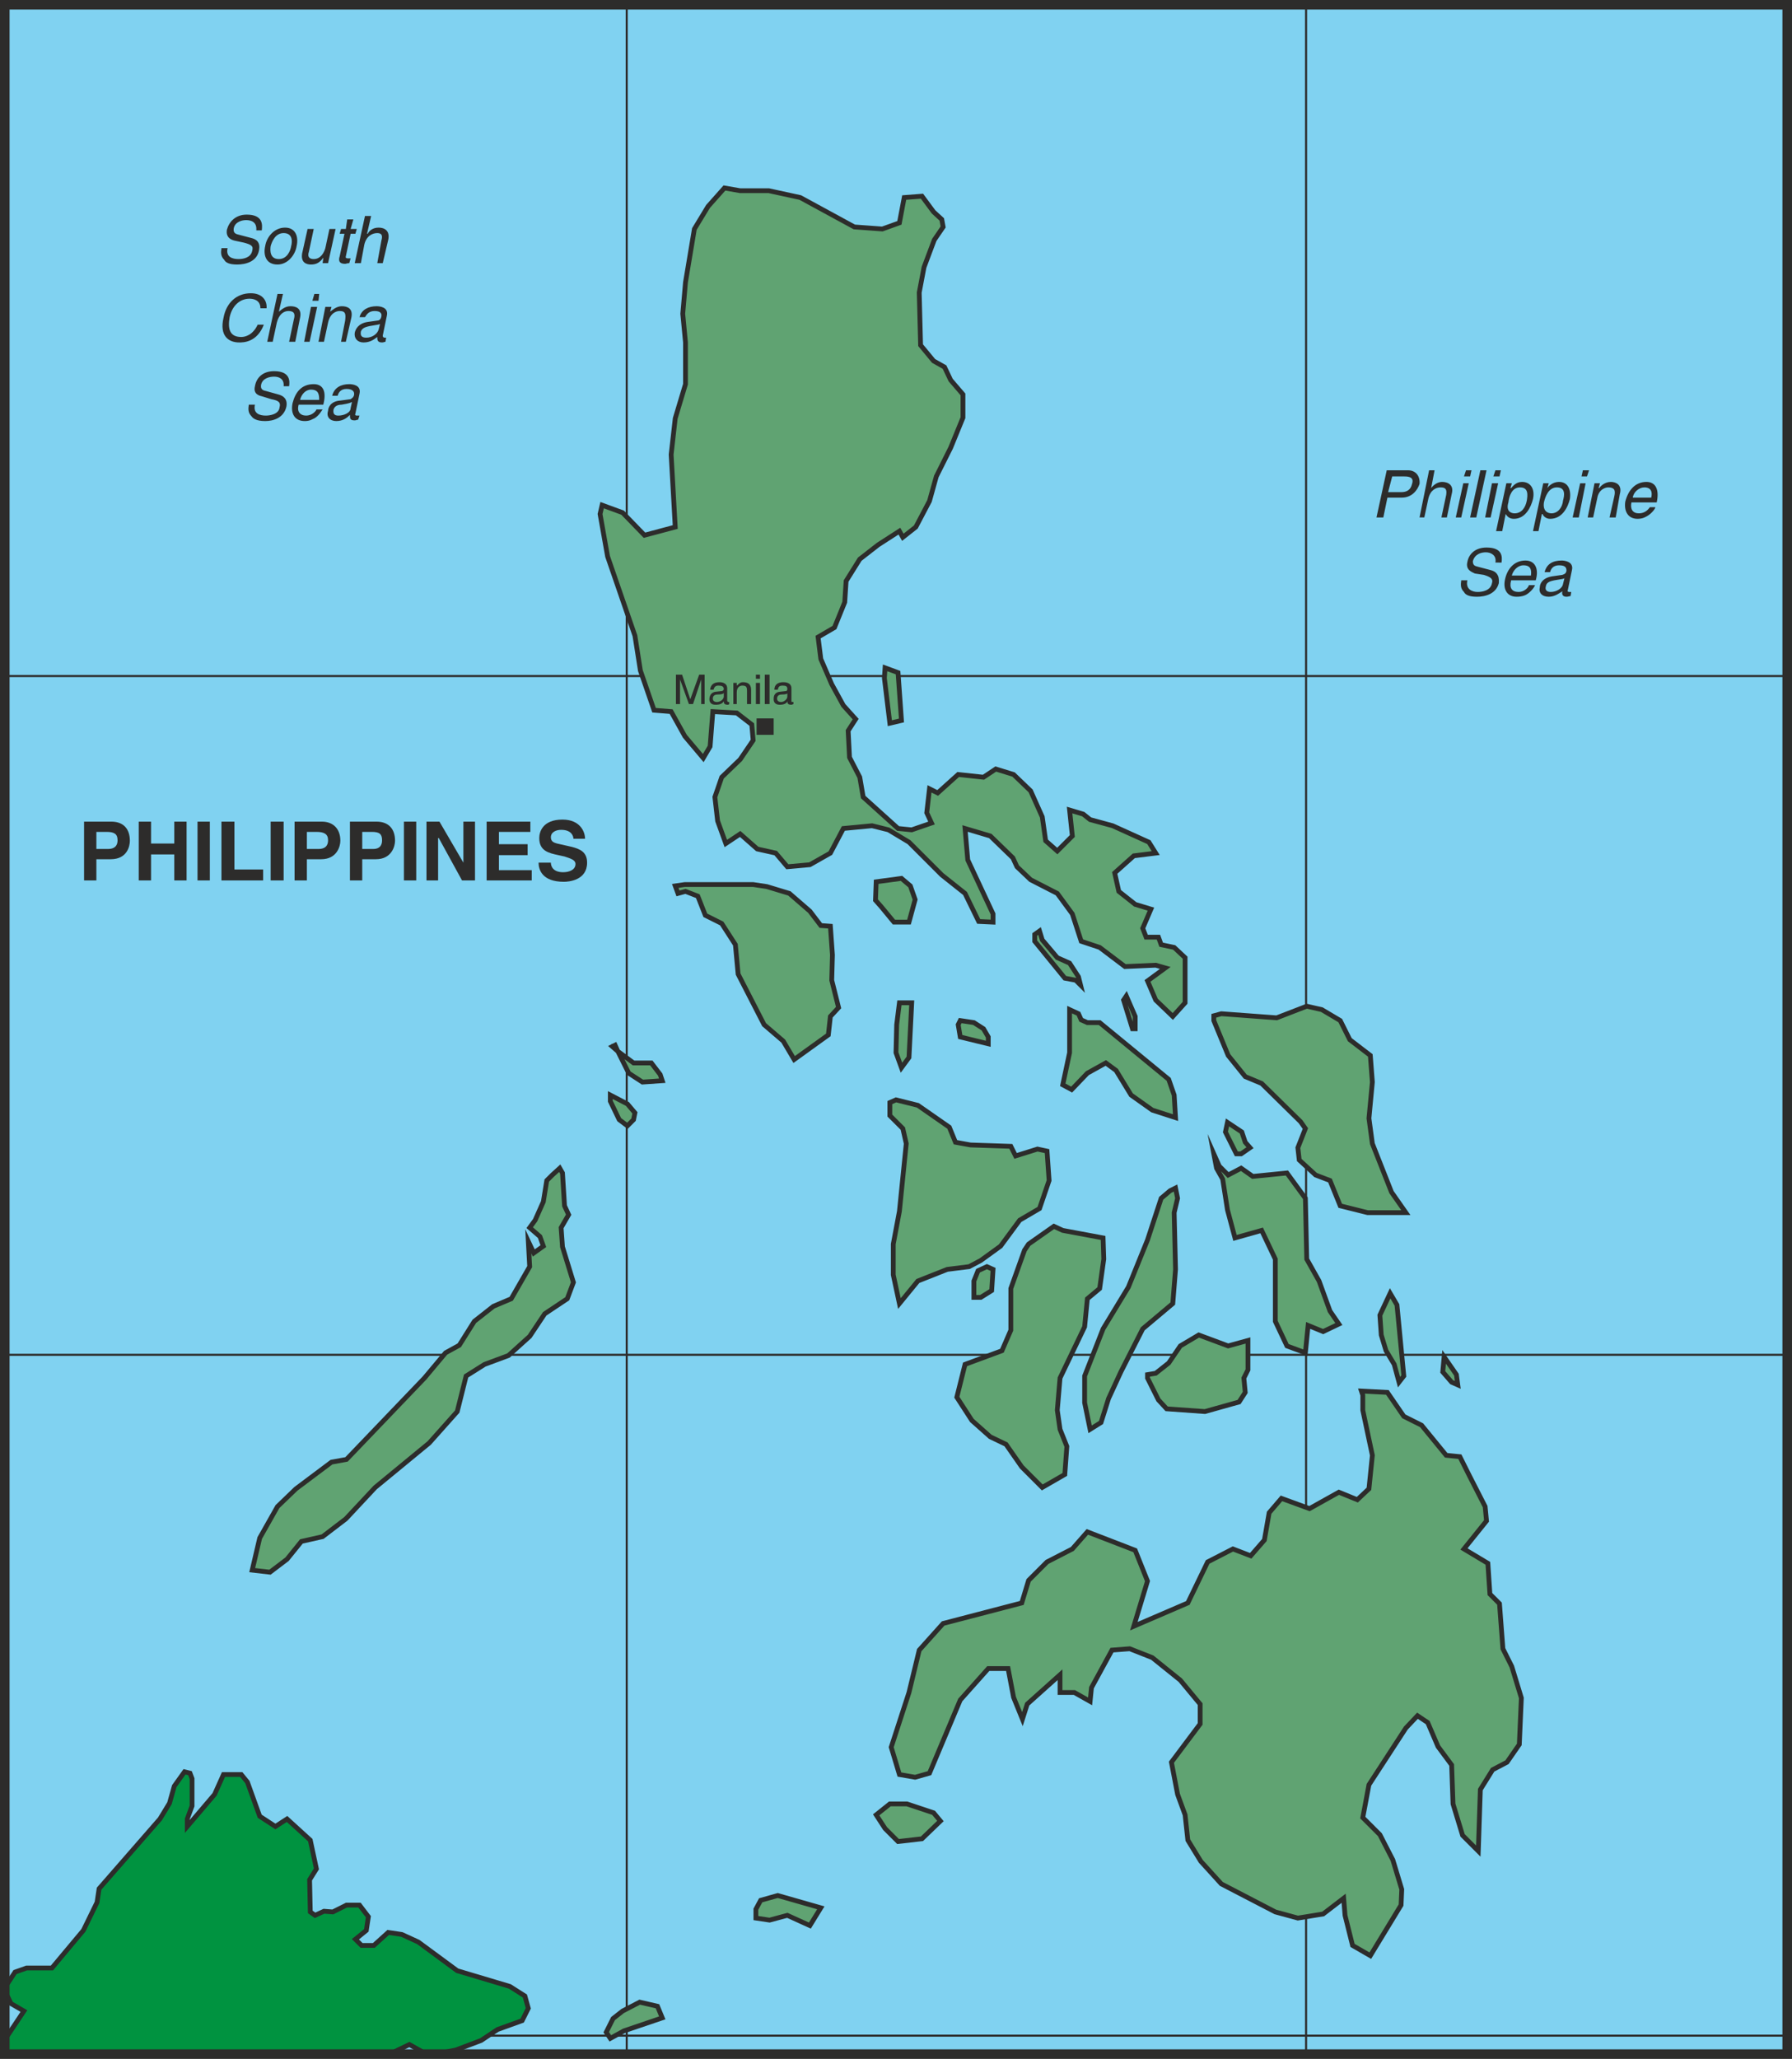 <svg xmlns="http://www.w3.org/2000/svg" width="251.712" height="289.152" viewBox="0 0 188.784 216.864"><path d="M391.526 528.945V313.089H203.75v215.856z" style="fill:#80d2f1" transform="translate(-203.246 -312.585)"/><path d="M269.27 312.945v216m71.568-216v216" style="fill:none;stroke:#2d2c2b;stroke-width:.216;stroke-linecap:round;stroke-linejoin:round;stroke-miterlimit:10.433" transform="translate(-203.246 -312.585)"/><path d="M391.526 383.793H203.75m0 143.207h187.776m0-71.711H203.75" style="fill:none;stroke:#2d2c2b;stroke-width:.216;stroke-miterlimit:10.433" transform="translate(-203.246 -312.585)"/><path d="m253.934 527.505 1.728-1.152 2.592-.936.648-1.296-.36-1.296-1.584-1.008-5.544-1.656-4.104-3.024-1.728-.792-1.44-.216-1.512 1.368h-1.296l-.648-.648 1.152-.936.216-1.44-.936-1.224h-1.368l-1.44.72-.936-.072-.936.432-.504-.36-.072-3.384.72-1.152-.648-3.024-2.448-2.232-1.224.792-1.656-1.08-1.296-3.6-.648-.792h-1.872l-.936 2.088-2.88 3.384v-.792l.504-1.368v-2.88l-.216-.576-.576-.144-1.08 1.512-.504 1.8-1.008 1.656-6.408 7.344-.216 1.44-1.44 2.952-3.312 3.96h-2.664l-1.224.432-1.08 1.656v.288l.648 1.368 1.368.792-1.728 2.592-.288.144v1.8h40.68v-.072l1.944-.936 1.8 1.008h.936l2.16-.432z" style="fill:#009340;stroke:#2d2c2b;stroke-width:.504;stroke-miterlimit:10.433" transform="translate(-203.246 -312.585)"/><path d="m233.486 476.817 1.512-1.872 2.232-.504 2.448-1.872 3.096-3.312 5.688-4.68 2.952-3.312.936-3.744 1.944-1.224 2.52-.936 2.232-2.016 1.584-2.376 2.376-1.584.648-1.728-1.152-3.744-.144-2.016.792-1.368-.432-.936-.216-3.456-.288-.504-.792.72-.576.576-.36 2.232-.864 1.944-.576.792 1.08.936.36 1.008-1.008.72-.576-1.224.144 2.664-1.944 3.384-1.872.792-2.016 1.584-1.584 2.52-1.44.792-2.232 2.664-8.208 8.568-1.584.288-3.744 2.808-1.944 1.872-1.872 3.312-.792 3.384 1.872.216zm35.856-45.648.648-.648.144-.72-.792-.936-1.8-.936v.648l.936 1.944zm-1.584-8.352.576.504-.288-.648zm4.104 1.728h-1.872l-1.656-1.224 1.152 2.304 1.44.936 2.088-.144-.216-.648zm19.08-11.376-.216-3.024-1.008-.072-1.152-1.512-2.16-1.872-2.376-.72-1.44-.216h-7.2l-1.008.144.288.792.792-.216 1.296.504.792 2.016 1.728.864 1.44 2.232.288 3.096 2.736 5.328 2.016 1.728 1.152 1.944 3.6-2.592.216-1.944.864-.936-.72-2.88zm-20.808-33.624.576 3.672 1.44 4.176 1.8.144 1.44 2.592 1.944 2.304.72-1.224.288-3.672 2.52.144 1.584 1.224.144 1.656-1.368 2.016-1.944 1.872-.72 2.088.288 2.52.864 2.376 1.512-1.008 1.8 1.584 1.944.432 1.224 1.44 2.376-.216 2.16-1.224 1.368-2.592 3.024-.288 1.728.432 2.16 1.296 3.456 3.456 2.448 1.944 1.44 2.952 1.512.072v-.864l-2.664-5.688-.288-3.312 2.664.792 2.376 2.304.432.936 1.44 1.368 2.808 1.44 1.584 2.16.936 2.88 1.944.648 2.664 2.016 3.24-.144 1.008.288-1.872 1.368.864 2.016 1.8 1.728 1.296-1.44v-4.752l-1.152-1.08-1.368-.288-.288-.792h-1.296l-.36-.936.864-2.016-1.656-.504-1.728-1.368-.432-1.944 2.016-1.8 2.304-.288-.72-1.152-3.816-1.728-2.376-.648-.72-.576-1.44-.432.288 2.736-1.584 1.584-1.224-1.08-.36-2.52-1.224-2.736-1.8-1.728-1.872-.576-1.296.864-2.664-.288-2.16 1.944-.864-.432-.288 2.52.504 1.08-2.088.72-1.44-.144-3.672-3.312-.36-2.088-1.08-2.088-.144-2.808.792-1.224-1.296-1.44-1.224-2.232-1.152-2.664-.288-2.304 1.728-1.008 1.08-2.664.144-2.232 1.44-2.304 1.944-1.512 2.232-1.44.36.648 1.368-1.08 1.44-2.736.72-2.592 1.512-3.024 1.296-3.168v-2.448l-1.296-1.512-.648-1.368-1.152-.648-1.368-1.656-.144-5.544.504-2.664 1.08-2.88.936-1.368-.144-.792-.864-.792-1.224-1.656-1.872.144-.504 2.664-1.8.648-2.952-.216-5.688-3.096-3.312-.72h-3.024l-1.656-.288-1.728 1.944-1.44 2.376-.936 5.616-.288 3.312.288 3.024v4.392l-1.08 3.6-.432 3.816.432 7.632-3.24.864-2.304-2.376-2.16-.792-.216.936.792 4.464z" style="fill:#60a372;stroke:#2d2c2b;stroke-width:.504;stroke-miterlimit:10.433" transform="translate(-203.246 -312.585)"/><path d="m296.486 382.929-.072 1.08.576 4.752 1.224-.288-.36-5.04zm1.728 22.176-2.664.36-.072 1.944.576.648 1.368 1.656h1.584l.648-2.376-.504-1.44zm1.08 13.104h-1.296l-.288 2.304-.072 2.952.576 1.584.792-1.08zm8.064 3.6-.504-.864-1.008-.648-1.44-.216-.216.432.216 1.296 2.952.72zm8.568-7.776-1.296-.576-1.584-1.872-.288-.936-.504.36v.72l3.168 3.888 1.152.216.504.504-.216-.864zm6.912 5.616-.936-2.16-.288.432.936 3.024h.288zm-5.04.648-.648-.288-.288-.648-.936-.432v4.536l-.72 3.384.936.504 1.656-1.728 1.944-1.08 1.08.792 1.584 2.592 2.232 1.584 2.448.792-.144-2.376-.576-1.656-7.272-5.976zm16.632 5.688 1.728.72 4.104 4.032.504.72-.792 2.016.144 1.296 1.728 1.584 1.512.576 1.08 2.664 2.88.72h4.032l-1.512-2.16-2.016-5.112-.36-2.664.36-3.816-.216-2.808-2.16-1.656-1.008-2.016-1.944-1.152-1.584-.36-3.168 1.224-5.832-.432-.792.216v.504l1.512 3.672zm-31.176 5.328-3.312-2.304-2.304-.576-.648.288v1.368l1.368 1.368.36 1.584-.72 7.128-.648 3.456v3.24l.648 3.024 1.944-2.376 3.096-1.224 2.304-.288 1.224-.648 2.088-1.512 2.016-2.736 2.088-1.224 1.008-2.952-.216-3.096-1.008-.216-2.304.72-.504-1.008-4.248-.144-1.584-.288zm4.608 14.976-.648-.288-.936.432-.432 1.08v1.728h.72l1.152-.72zm9.648 6.048.288-2.952 1.296-1.08.432-3.096-.072-2.232-4.248-.792-.936-.432-2.664 1.872-.432.648-1.44 4.032v4.392l-.936 2.16-3.888 1.44-.864 3.456 1.584 2.448 1.944 1.728 1.656.792 1.656 2.376 2.16 2.16 2.376-1.368.216-2.952-.72-1.8-.288-2.016.288-3.384zm16.56-20.52-1.512-1.008-.216 1.008 1.152 2.304h.504l.936-.648-.504-.576zm-2.016 4.968.504 3.24.792 2.952 2.808-.792 1.44 3.024v6.552l1.224 2.592 1.944.72.288-2.88 1.584.648 1.656-.792-.936-1.368-1.152-3.168-1.296-2.304-.144-6.408-1.944-2.664-3.6.36-1.224-.864-1.368.72-.936-.936-.576-1.296.288 1.512zm18.072 19.512.504 1.872.504-.648-.72-7.488-.72-1.224-1.08 2.304.144 2.088.504 1.656zm6.696 2.16-.144-1.08-1.296-1.872-.144 1.584.936 1.08zm-29.736-20.737-.576.289-.936.792-1.44 4.392-2.016 4.968-2.664 4.392-1.944 4.968v2.808l.576 2.808 1.152-.72.792-2.52 1.296-2.808 2.304-4.536 3.168-2.664.288-3.6-.144-5.976.36-1.512zm-.72 18.433-1.368 1.08-.864.144v.36l1.152 2.304.864.936 4.032.288 3.6-1.008.648-1.008-.144-1.512.432-.864v-3.096l-2.088.576-3.096-1.152-1.944 1.152zm23.04 3.096-2.736-.144.144.432v1.584l1.008 4.752-.36 3.528-1.224 1.152-1.944-.792-3.096 1.728-2.952-1.08-1.296 1.512-.504 2.88-1.44 1.656-1.872-.72-2.664 1.368-2.088 4.32-5.688 2.448 1.44-4.752-1.296-3.24-5.04-1.944-1.584 1.8-2.664 1.368-1.944 1.944-.72 2.376-8.28 2.16-2.52 2.808-1.08 4.464-1.872 5.76.864 2.88 1.656.288 1.512-.432 3.24-7.704 2.952-3.312h2.088l.576 3.024.936 2.304.504-1.584 3.456-3.096v1.872h1.512l1.656.936.144-1.44 2.16-3.96 1.872-.144 2.376.936 2.952 2.376 2.088 2.52v2.088l-3.024 4.032.648 3.384.792 2.16.288 2.664 1.368 2.232 2.16 2.376 5.688 2.952 2.376.648 2.664-.432 2.16-1.656.144 1.8.792 3.168 1.872 1.08 3.24-5.328.072-1.656-.936-3.096-1.368-2.664-1.8-1.8.648-3.456 3.888-5.976 1.224-1.296 1.08.72 1.08 2.52 1.44 1.944.144 4.104 1.008 3.312 1.656 1.656.216-6.48 1.296-2.088 1.512-.792 1.296-1.872.216-4.896-1.008-3.312-.936-1.872-.36-4.752-1.008-1.008-.216-3.24-2.52-1.512 2.376-2.952-.144-1.512-1.656-3.24-1.008-2.016-1.44-.144-2.592-3.168-1.872-.936zm-50.616 43.344h-1.8l-1.44 1.152.936 1.44 1.368 1.368 2.52-.288 1.944-1.872-.72-.864zm-15.408 10.152-.504.936v.936l1.44.216 1.872-.504 2.376 1.08 1.152-1.872-4.536-1.296zm-12.744 10.728-1.8.936-1.008.792-.72 1.44.432.648 1.44-.792 4.032-1.368-.504-1.224z" style="fill:#60a372;stroke:#2d2c2b;stroke-width:.504;stroke-miterlimit:10.433" transform="translate(-203.246 -312.585)"/><path d="M282.95 388.257v1.728h1.8v-1.728zm-5.832-1.512v-2.592l-.864 2.592h-.432l-.936-2.592v2.592h-.432v-3.096h.648l.864 2.592.936-2.592h.576v3.096zm.936-1.512c.072-.576.432-.792 1.008-.792.072 0 .792 0 .792.648v1.296c0 .072.072.144.144.144h.072v.216s-.072.072-.144.072c-.36 0-.432-.144-.432-.36-.144.216-.36.36-.864.36-.432 0-.648-.216-.648-.576 0-.216.072-.72.648-.792l.648-.072c.072 0 .216-.072.216-.216 0-.288-.216-.36-.576-.36s-.432.216-.504.432zm1.44.36c-.072.072-.216.144-.648.144-.216 0-.504.072-.504.432 0 .216.144.36.432.36.36 0 .72-.288.72-.576zm2.88 1.152h-.432v-1.368c0-.432-.072-.576-.504-.576-.144 0-.576.072-.576.72v1.224h-.36v-2.232h.36v.288c.144-.072.288-.36.648-.36.432 0 .864.144.864.792zm.936 0h-.432v-2.232h.432zm-.432-2.664v-.432h.432v.432zm1.44 2.664h-.504v-3.096h.504zm.504-1.512c0-.576.432-.792.936-.792.144 0 .864 0 .864.648v1.296c0 .072 0 .144.072.144h.144v.216c-.072 0-.144.072-.216.072-.36 0-.432-.144-.432-.36-.072.216-.36.36-.792.36-.432 0-.648-.216-.648-.576 0-.216 0-.72.648-.792l.648-.072c.072 0 .144-.072.144-.216 0-.288-.144-.36-.504-.36-.432 0-.432.216-.504.432zm1.368.36c0 .072-.144.144-.576.144-.216 0-.504.072-.504.432 0 .216.144.36.432.36.288 0 .648-.288.648-.576zm-72.792 19.727h-1.296v-6.191h2.88c1.224 0 1.944.72 1.944 2.016 0 .576-.288 1.944-2.016 1.944h-1.512zm1.224-3.311c1.008 0 1.008-.72 1.008-.936 0-.648-.36-.864-1.152-.864h-1.08v1.8zm4.536.576v2.736h-1.296v-6.192h1.296v2.304h2.448v-2.304h1.296v6.192h-1.296v-2.736zm6.192 2.735h-1.296v-6.191h1.296zm2.592-1.151h3.024v1.152h-4.392v-6.192h1.368zm5.184 1.151h-1.368v-6.191h1.368zm2.448 0h-1.296v-6.191h2.88c1.152 0 1.944.72 1.944 2.016 0 .576-.36 1.944-2.016 1.944h-1.512zm1.224-3.311c1.008 0 1.008-.72 1.008-.936 0-.648-.432-.864-1.224-.864h-1.008v1.8zm4.608 3.311h-1.296v-6.191h2.808c1.224 0 1.944.72 1.944 2.016 0 .576-.36 1.944-2.016 1.944h-1.44zm1.152-3.311c.936 0 .936-.72.936-.936 0-.648-.288-.864-1.08-.864h-1.008v1.8zm4.536 3.311h-1.296v-6.191h1.296zm4.968-6.191h1.224v6.192h-1.368l-2.448-4.464h-.072v4.464h-1.224v-6.192h1.368l2.52 4.32zm7.056 1.08h-3.312v1.296h3.024v1.152h-3.024v1.584h3.456v1.08h-4.752v-6.192h4.608zm2.16 3.24c0 .288.144 1.008 1.296 1.008.576 0 1.296-.216 1.296-.864 0-.432-.504-.576-1.152-.792l-.648-.144c-1.008-.216-2.016-.432-2.016-1.8 0-.648.36-1.944 2.448-1.944 1.872 0 2.376 1.296 2.376 2.016h-1.224c0-.216-.144-.936-1.296-.936-.504 0-1.08.216-1.08.792 0 .504.432.576.648.648l1.584.36c.792.216 1.584.504 1.584 1.656 0 1.872-1.944 2.016-2.448 2.016-2.304 0-2.664-1.296-2.664-2.016zm-31.032-66.6c.072-.864-.504-1.08-1.08-1.08-.36 0-1.152.144-1.296.864-.072.432.144.576.432.648l1.368.36c.648.144 1.008.504.864 1.296-.216 1.224-1.44 1.512-2.304 1.512-.864 0-1.224-.216-1.368-.504-.36-.36-.36-.72-.288-1.224h.648c-.216.936.504 1.152 1.152 1.152.504 0 1.296-.144 1.44-.864.144-.504-.072-.648-.864-.864l-1.008-.216c-.288-.072-.936-.288-.792-1.152.216-.792.864-1.584 2.088-1.584 1.728 0 1.656 1.08 1.584 1.656zm3.024-.289c1.152 0 1.44 1.009 1.224 1.945-.144.936-.936 1.944-2.016 1.944-1.224 0-1.512-1.008-1.296-1.944.144-.936.936-1.944 2.088-1.944zm-.648 3.313c.864 0 1.224-.864 1.296-1.368.144-.504.144-1.368-.792-1.368-.864 0-1.224.864-1.368 1.368-.072.504-.072 1.368.864 1.368zm4.608.432.072-.504v-.072c-.36.504-.72.72-1.296.72-.504 0-1.08-.216-.936-1.152l.576-2.592h.648l-.504 2.376c-.216.648.144.792.504.792.72 0 1.08-.648 1.224-1.152l.432-2.016h.648l-.792 3.6zm2.952-3.096-.504 2.376c-.072.216.144.216.288.216h.216l-.144.504c-.216 0-.36.072-.432.072-.648 0-.72-.36-.576-.792l.504-2.376h-.504l.144-.504h.504l.144-1.008h.648l-.288 1.008h.648l-.144.504zm3.384 3.096h-.576l.432-2.376c.144-.504.072-.792-.432-.792s-1.152.288-1.368 1.224l-.36 1.944h-.648l1.08-4.968h.648l-.432 1.872h.072c.144-.288.504-.648 1.152-.648.576 0 1.224.288 1.008 1.296zm-12.888 4.752c0-.864-.72-1.008-1.152-1.008-.936 0-1.8.648-2.088 1.944-.216 1.224 0 2.088 1.224 2.088.432 0 1.224-.216 1.728-1.296h.648c-.72 1.872-2.16 1.872-2.592 1.872-1.152 0-2.088-.72-1.656-2.592.288-1.584 1.368-2.592 2.88-2.592 1.224 0 1.728.792 1.656 1.584zm3.672 3.528h-.648l.504-2.376c.144-.504.072-.864-.576-.864-.504 0-1.008.36-1.224 1.224l-.432 2.016h-.576l1.08-5.04h.576l-.432 1.872c.288-.216.648-.576 1.224-.576s1.224.216 1.008 1.224zm1.512 0h-.576l.72-3.672h.648zm.288-4.32.216-.72h.504l-.072.72zm3.528 4.32h-.504l.432-2.232c.072-.648.072-1.008-.576-1.008-.36 0-1.008.216-1.224 1.224l-.432 2.016h-.576l.72-3.672h.648l-.144.504c.216-.144.648-.576 1.224-.576s1.224.216 1.008 1.224zm1.44-2.592c.216-.792.936-1.152 1.8-1.152.288 0 1.296.072 1.08 1.008l-.432 2.088c0 .144.072.216.216.216h.144l-.072.432c-.072 0-.216.072-.36.072-.504 0-.504-.288-.504-.576-.288.216-.72.576-1.44.576-.648 0-1.008-.432-.936-1.008.072-.36.36-1.008 1.368-1.152l1.008-.144c.144 0 .36-.072.432-.432.072-.36-.144-.576-.72-.576-.648 0-.864.432-1.008.648zm2.16.72c-.144.072-.288.072-1.08.216-.288.072-.792.144-.936.576-.072.432.072.648.576.648.576 0 1.152-.36 1.296-.864zm-10.152 6.552c.072-.792-.504-1.008-1.008-1.008-.432 0-1.224.144-1.368.864-.072.432.144.576.504.648l1.296.36c.576.144 1.008.504.864 1.296-.288 1.224-1.44 1.512-2.232 1.512-.936 0-1.296-.288-1.44-.504-.36-.36-.36-.72-.288-1.224h.648c-.216.936.504 1.152 1.152 1.152.432 0 1.368-.144 1.44-.864.144-.504-.072-.72-.864-.864l-.936-.288c-.288-.072-1.008-.216-.792-1.08.144-.864.792-1.584 2.016-1.584 1.728 0 1.656 1.08 1.584 1.584zm4.104 2.448c-.072.072-.36.648-.864.936-.216.072-.432.288-1.008.288-1.08 0-1.512-.792-1.296-1.872.288-1.152.936-2.016 2.232-2.016 1.008 0 1.368.792 1.008 2.16h-2.592c-.216.72.144 1.152.792 1.152.576 0 1.008-.432 1.08-.648zm-.36-1.008c0-.576-.072-1.08-.864-1.08-.576 0-1.008.504-1.152 1.08zm1.368-.432c.216-.864.936-1.224 1.8-1.224.288 0 1.296.072 1.08 1.008l-.432 2.088c-.072.144 0 .216.144.216h.288l-.144.432c-.144 0-.216.072-.36.072-.504 0-.504-.216-.504-.576-.288.288-.72.648-1.44.648-.648 0-1.08-.432-.864-1.08 0-.288.216-1.008 1.296-1.08l1.08-.144c.072-.072.288-.144.36-.432.072-.36-.144-.648-.792-.648s-.864.432-.936.72zm2.088.648c-.144.072-.216.144-1.08.288-.288 0-.72.072-.864.504-.072.432.072.648.504.648.576 0 1.296-.288 1.296-.792zm108.648 12.168h-.72l1.08-4.968h2.232c.864 0 1.296.648 1.224 1.44-.216.648-.792 1.44-1.872 1.44h-1.512zm.504-2.664h1.368c.576 0 1.008-.216 1.152-.864.216-.648-.216-.792-.792-.792h-1.296zm6.192 2.664h-.576l.504-2.376c.072-.504 0-.792-.576-.792-.504 0-1.08.288-1.296 1.152l-.432 2.016h-.504l1.008-4.968h.576l-.36 1.872c.216-.288.648-.648 1.152-.648.576 0 1.296.288 1.008 1.296zm1.512 0h-.576l.792-3.6h.576zm.288-4.32.216-.648h.576l-.144.648zm1.296 4.32h-.648l1.08-4.968h.648zm1.512 0h-.576l.72-3.6h.648zm.288-4.32.216-.648h.576l-.144.648zm1.368.72h.576l-.144.504h.072c.216-.216.504-.648 1.152-.648.936 0 1.368.792 1.152 1.8-.216.864-.792 2.088-2.016 2.088-.504 0-.72-.288-.864-.504l-.36 1.8h-.648zm.864 3.168c.72 0 1.152-.576 1.296-1.368.072-.504.216-1.368-.72-1.368-.864 0-1.152.936-1.224 1.584-.288.936.288 1.152.648 1.152zm3.024-3.168h.576l-.144.504c.144-.216.576-.648 1.224-.648.936 0 1.296.792 1.152 1.8-.216.864-.792 2.088-2.088 2.088-.432 0-.72-.288-.792-.504h-.072l-.36 1.8h-.576zm.864 3.168c.648 0 1.152-.576 1.224-1.368.144-.504.288-1.368-.648-1.368-.864 0-1.224.936-1.368 1.584-.144.936.432 1.152.792 1.152zm2.88.432h-.648l.792-3.6h.576zm.288-4.32.144-.648h.648l-.216.648zm3.6 4.32h-.648l.504-2.232c.144-.648 0-.936-.648-.936-.288 0-1.008.216-1.152 1.152l-.432 2.016h-.576l.72-3.6h.576l-.144.504h.072c.144-.216.576-.648 1.224-.648.504 0 1.224.288.936 1.296zm4.176-1.08c0 .144-.36.648-.864.936-.144.072-.432.288-1.008.288-1.008 0-1.44-.792-1.296-1.8.288-1.152 1.008-2.088 2.232-2.088 1.008 0 1.368.864 1.08 2.16h-2.664c-.144.72.144 1.152.792 1.152s1.008-.432 1.152-.648zm-.432-1.008c.144-.576 0-1.08-.72-1.08-.576 0-1.152.504-1.224 1.08zm-16.416 6.839c.144-.791-.504-1.08-1.008-1.08-.432 0-1.152.145-1.368.937 0 .432.216.504.504.576l1.368.36c.576.144.936.504.864 1.368-.288 1.152-1.44 1.44-2.304 1.44-.864 0-1.224-.216-1.368-.504-.36-.36-.36-.72-.288-1.224h.648c-.216.936.504 1.224 1.08 1.224.504 0 1.368-.144 1.512-.936.144-.432-.144-.648-.864-.864l-.936-.144c-.288-.144-1.008-.36-.792-1.224.144-.792.792-1.512 2.016-1.512 1.728 0 1.656 1.008 1.584 1.584zm4.176 2.377c-.072.216-.432.72-.936 1.008-.144.072-.432.216-1.008.216-1.008 0-1.44-.792-1.224-1.8.216-1.08.936-2.016 2.16-2.016 1.008 0 1.44.864 1.08 2.088h-2.592c-.216.792.072 1.224.792 1.224.576 0 1.008-.432 1.08-.72zm-.432-1.008c.072-.576 0-1.08-.792-1.08-.576 0-1.08.504-1.224 1.08zm1.44-.36c.216-.864.864-1.224 1.8-1.224.216 0 1.296.072 1.08 1.008l-.432 2.088c-.072.144 0 .216.144.216h.216l-.072.432c-.144 0-.216.072-.432.072-.432 0-.504-.288-.432-.576-.36.216-.792.576-1.44.576-.72 0-1.08-.432-.936-1.008 0-.36.288-1.008 1.368-1.152l1.008-.144c.144-.072.36-.072.432-.432 0-.36-.144-.576-.792-.576s-.864.432-.936.72zm2.088.648c-.144.072-.216.072-1.08.216-.288.072-.792.144-.864.576-.144.432.072.648.504.648.576 0 1.224-.36 1.296-.864z" style="fill:#2d2c2b" transform="translate(-203.246 -312.585)"/><path d="M391.526 528.945V313.089H203.75v215.856z" style="fill:none;stroke:#2d2c2b;stroke-width:1.008;stroke-miterlimit:10.433" transform="translate(-203.246 -312.585)"/></svg>
